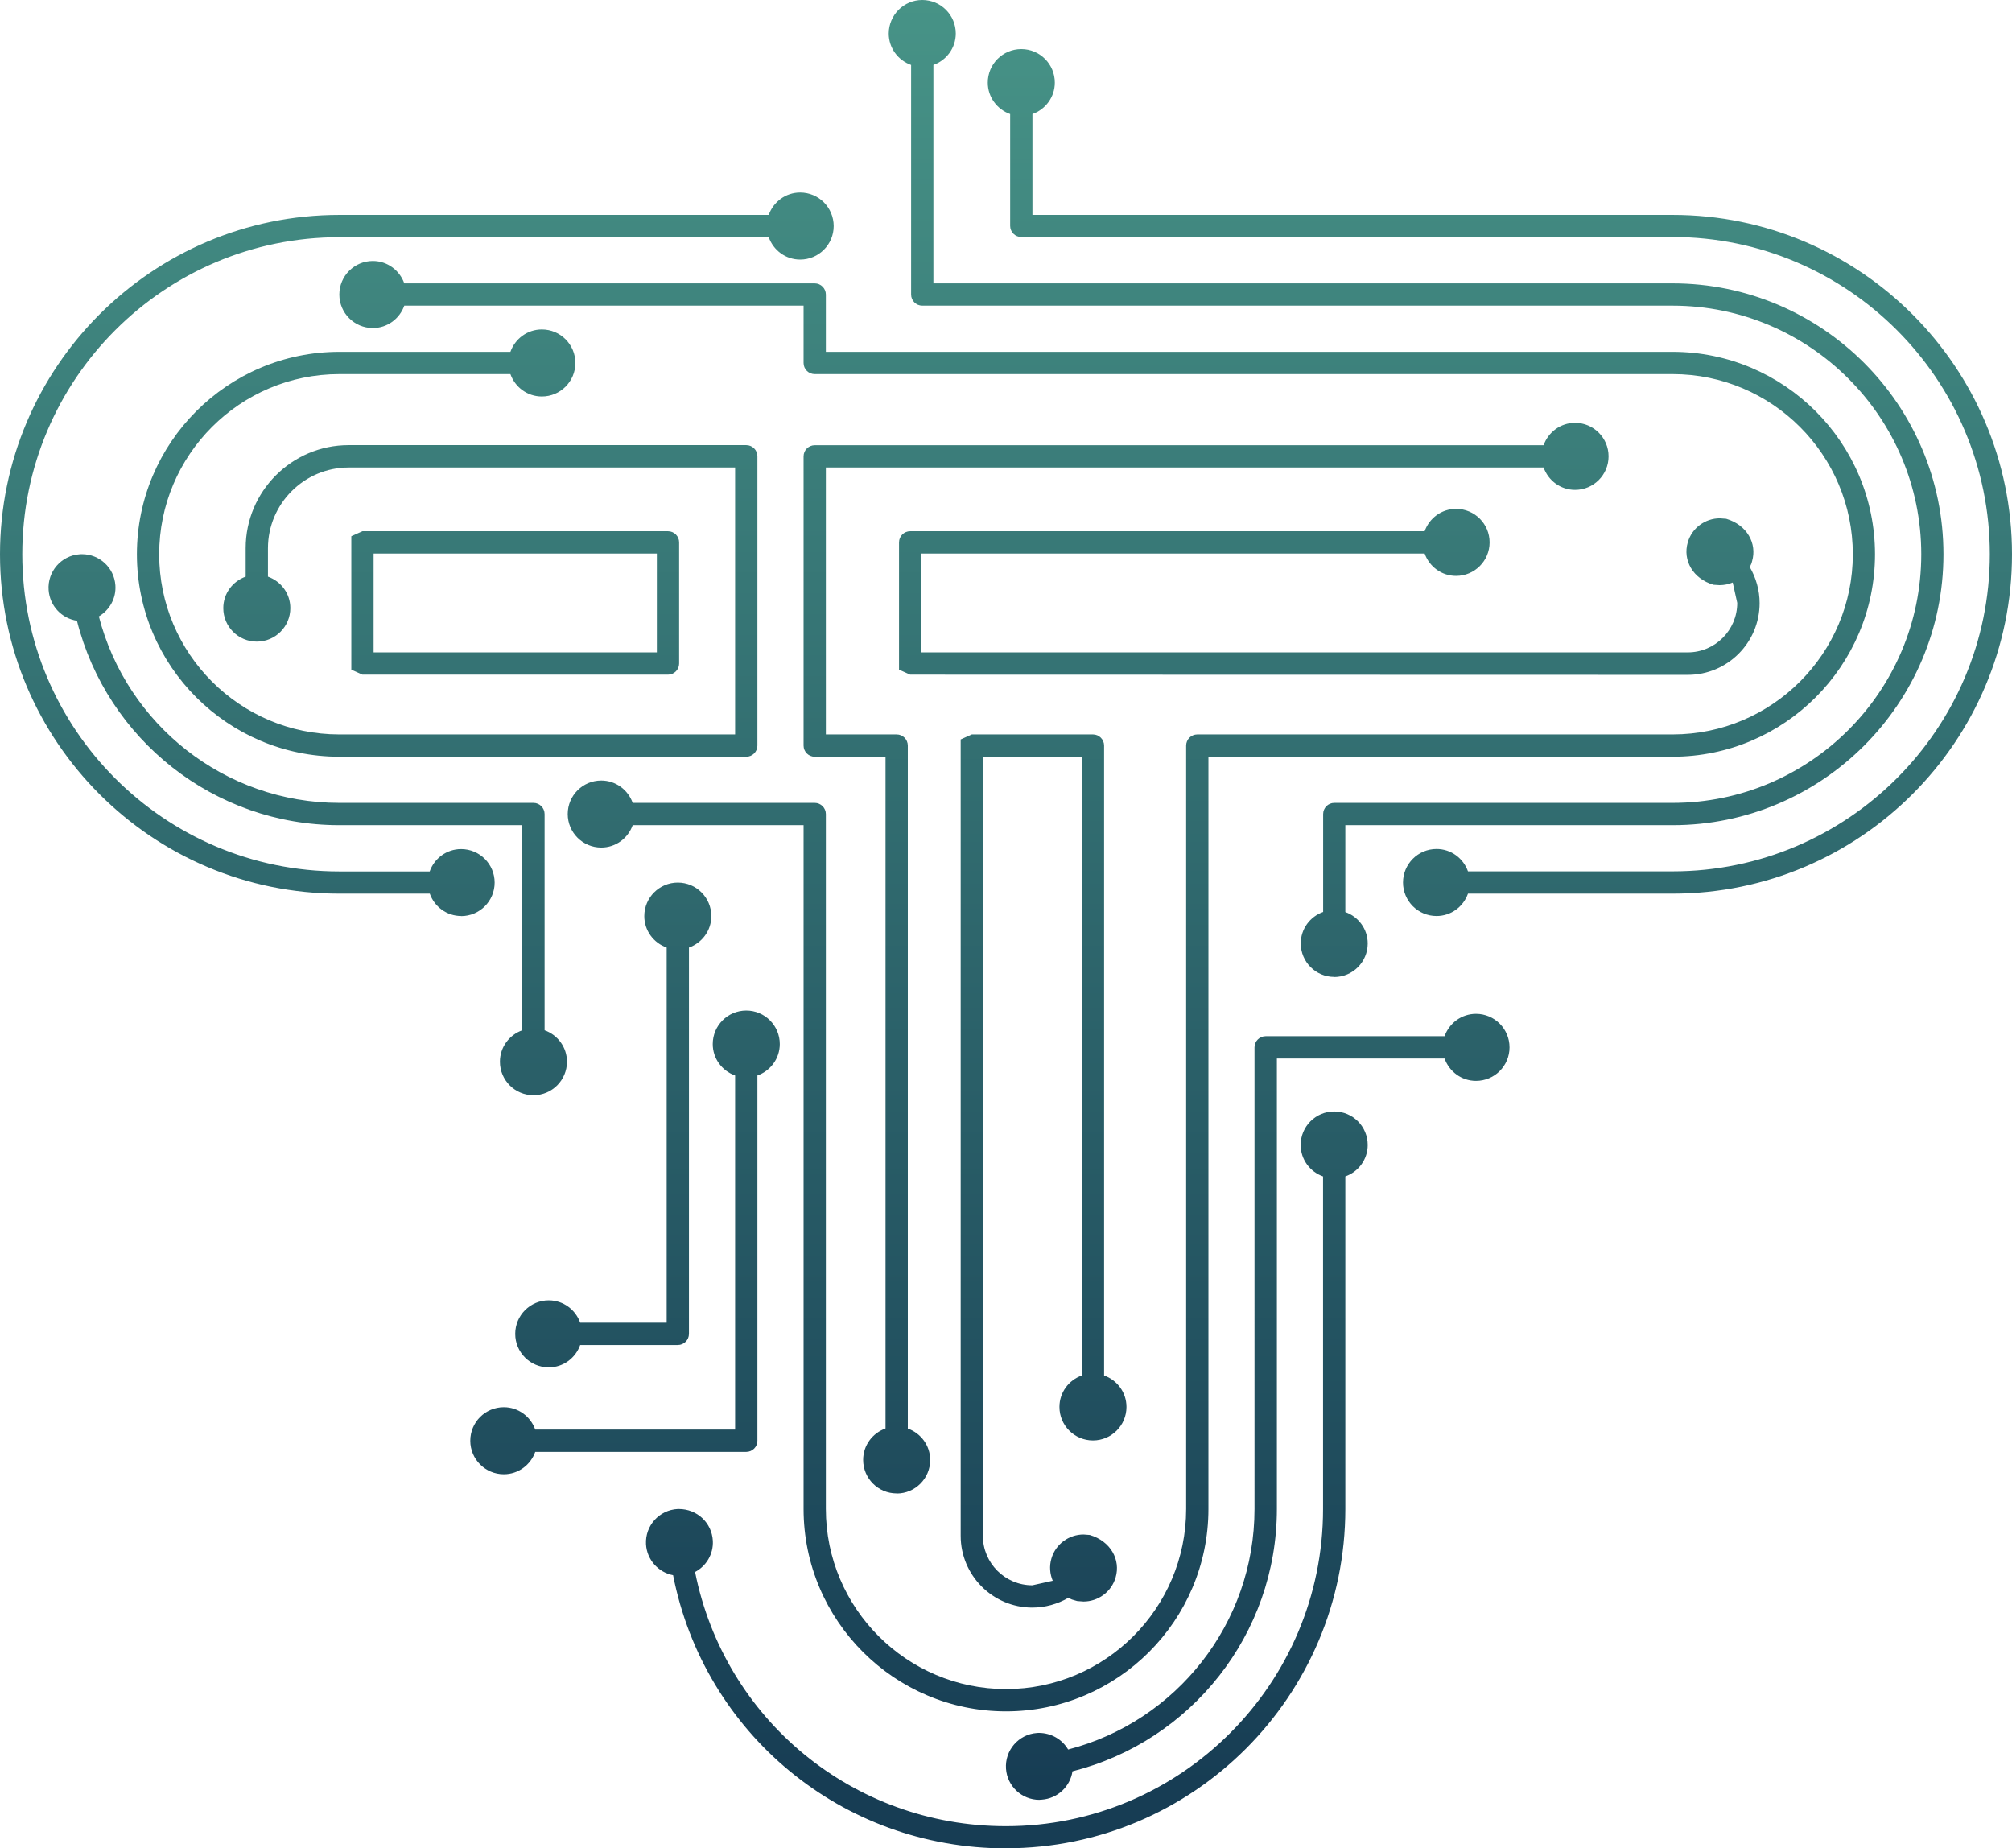 <?xml version="1.0" encoding="UTF-8" standalone="no"?><svg xmlns="http://www.w3.org/2000/svg" xmlns:xlink="http://www.w3.org/1999/xlink" fill="#000000" height="195.75" stroke="#000000" stroke-linecap="square" stroke-miterlimit="10" width="213.1"><g><defs><linearGradient gradientTransform="scale(198.081) rotate(90 .289 .25)" gradientUnits="userSpaceOnUse" id="a" spreadMethod="pad" x1="0" x2="1" y1="0" y2="0"><stop offset="0%" stop-color="#499789"/><stop offset="99%" stop-color="#173d54"/><stop offset="100%" stop-color="#173d54"/></linearGradient></defs><g fill="url(#a)" stroke="url(#a)"><path d="M106.55 195.75c-17.4 0-31.98-12.21-35.26-28.93-1.56-.3-2.78-1.63-2.87-3.29-.1-1.96 1.41-3.62 3.36-3.72l.12 0c1.94 0 3.5 1.47 3.6 3.37.07 1.42-.7 2.67-1.88 3.3 3.1 15.57 16.7 26.92 32.92 26.92 18.52 0 33.59-15.07 33.59-33.59V124.59c-1.38-.49-2.37-1.79-2.37-3.33 0-1.96 1.59-3.55 3.55-3.55s3.55 1.59 3.55 3.55c0 1.54-.99 2.84-2.37 3.33V159.8c0 19.82-16.12 35.94-35.94 35.94Zm3.53-5.14c-1.84 0-3.4-1.43-3.53-3.29-.14-1.95 1.33-3.65 3.28-3.79l.17-.01c1.37 0 2.51.71 3.13 1.76 11.46-2.96 19.74-13.35 19.74-25.47V110.92c0-.65.53-1.18 1.18-1.18H153c.49-1.38 1.79-2.37 3.33-2.37 1.96 0 3.55 1.59 3.55 3.55s-1.59 3.55-3.55 3.55c-1.54 0-2.84-.99-3.33-2.37H135.24V159.8c0 13.26-9.09 24.62-21.65 27.79-.24 1.6-1.56 2.88-3.25 3l-.17.01ZM53.36 156.13c-1.96 0-3.55-1.59-3.55-3.55s1.59-3.55 3.55-3.55c1.54 0 2.84.99 3.33 2.37H77.86V113.9c-1.38-.49-2.37-1.79-2.37-3.33 0-1.96 1.59-3.55 3.55-3.55s3.55 1.59 3.55 3.55c0 1.54-.99 2.84-2.37 3.33v38.68c0 .65-.53 1.18-1.18 1.18H56.69c-.49 1.38-1.79 2.37-3.33 2.37Zm4.76-11.32c-1.96 0-3.55-1.59-3.55-3.55s1.59-3.55 3.55-3.55c1.54 0 2.84.99 3.33 2.37h9.16V100.35c-1.38-.49-2.37-1.79-2.37-3.33 0-1.96 1.59-3.55 3.55-3.55s3.55 1.59 3.55 3.55c0 1.54-.99 2.84-2.37 3.33v40.91c0 .65-.53 1.18-1.18 1.18H61.45c-.49 1.38-1.79 2.37-3.33 2.37Zm51.22 25.44c-4.19 0-7.59-3.41-7.59-7.6V78.31l1.18-.53h12.83c.65 0 1.18.53 1.18 1.18v66.71c1.38.49 2.37 1.79 2.37 3.33 0 1.96-1.59 3.55-3.55 3.55s-3.55-1.59-3.55-3.55c0-1.54.99-2.84 2.37-3.33V80.14H104.1v82.51c0 2.89 2.35 5.24 5.24 5.24l2.16-.48c-.3-.72-.38-1.54-.14-2.35.45-1.55 1.87-2.55 3.4-2.55l.66.05c2.21.65 3.29 2.62 2.74 4.5-.45 1.55-1.87 2.55-3.4 2.55l-.67-.05-.55-.16-.39-.18c-1.14.66-2.46 1.03-3.81 1.03ZM56.5 115.99c-1.96 0-3.55-1.59-3.55-3.55 0-1.54.99-2.84 2.37-3.33V87.39H35.94c-13.26 0-24.62-9.09-27.79-21.65-1.6-.24-2.88-1.56-3-3.25-.14-1.95 1.33-3.65 3.28-3.79l.09-.01.17 0c1.84 0 3.4 1.43 3.53 3.29.1 1.39-.63 2.64-1.75 3.3 2.96 11.46 13.35 19.75 25.47 19.75H56.5c.65 0 1.18.53 1.18 1.18v22.9c1.38.49 2.37 1.79 2.37 3.33 0 1.96-1.59 3.55-3.55 3.55Zm13.07-46.9V58.62h-30V69.09ZM38.39 71.45l-1.18-.53V56.79l1.18-.53H70.75c.65 0 1.18.53 1.18 1.18V70.27c0 .65-.53 1.18-1.18 1.18Zm58.01 0l-1.18-.53V57.44c0-.65.53-1.18 1.18-1.18h54.49c.49-1.38 1.79-2.37 3.33-2.37 1.96 0 3.55 1.59 3.55 3.55s-1.59 3.55-3.55 3.55c-1.54 0-2.84-.99-3.33-2.37H97.58V69.09h81.18c2.89 0 5.24-2.35 5.24-5.24l-.48-2.16c-.43.18-.9.28-1.39.28l-.64-.04c-2.2-.64-3.28-2.61-2.73-4.49.45-1.55 1.87-2.55 3.4-2.55l.67.05c2.21.65 3.29 2.62 2.74 4.5l-.06.22-.18.4c.66 1.14 1.04 2.45 1.04 3.81 0 4.19-3.41 7.6-7.6 7.6Zm-1.43 86.71c-1.96 0-3.55-1.59-3.55-3.55 0-1.54.99-2.84 2.37-3.33V80.14h-7.5c-.65 0-1.18-.53-1.18-1.18V48.33c0-.65.53-1.18 1.18-1.18h77.2c.49-1.38 1.79-2.37 3.33-2.37 1.96 0 3.55 1.59 3.55 3.55s-1.59 3.55-3.55 3.55c-1.54 0-2.84-.99-3.33-2.37H87.47V77.78h7.5c.65 0 1.18.53 1.18 1.18v72.33c1.38.49 2.37 1.79 2.37 3.33 0 1.96-1.59 3.55-3.55 3.55ZM35.94 80.14c-11.82 0-21.44-9.62-21.44-21.44s9.62-21.44 21.44-21.44H54.06c.49-1.38 1.79-2.37 3.33-2.37 1.96 0 3.55 1.59 3.55 3.55s-1.59 3.55-3.55 3.55c-1.54 0-2.84-.99-3.33-2.37H35.94c-10.52 0-19.08 8.56-19.08 19.08s8.56 19.08 19.08 19.08H77.86V49.51H36.93c-4.71 0-8.55 3.84-8.55 8.55v3.01c1.38.49 2.37 1.79 2.37 3.33 0 1.96-1.59 3.55-3.55 3.55s-3.55-1.59-3.55-3.55c0-1.54.99-2.84 2.37-3.33V58.05c0-6.01 4.89-10.91 10.9-10.91H79.04c.65 0 1.18.53 1.18 1.18V78.96c0 .65-.53 1.18-1.18 1.18Zm70.61 101.1c-11.82 0-21.44-9.62-21.44-21.44V87.39H67.01c-.49 1.38-1.79 2.37-3.33 2.37-1.96 0-3.55-1.59-3.55-3.55s1.59-3.55 3.55-3.55c1.54 0 2.84.99 3.33 2.37H86.29c.65 0 1.18.53 1.18 1.18V159.8c0 10.52 8.56 19.08 19.08 19.08s19.08-8.56 19.08-19.08V78.96c0-.65.53-1.18 1.18-1.18h50.35c10.52 0 19.08-8.56 19.08-19.08s-8.56-19.08-19.08-19.08H86.29c-.65 0-1.18-.53-1.18-1.18V32.37H42.82c-.49 1.38-1.79 2.37-3.33 2.37-1.96 0-3.55-1.59-3.55-3.55s1.59-3.55 3.55-3.55c1.54 0 2.84.99 3.33 2.37H86.29c.65 0 1.18.53 1.18 1.18v6.07h89.68c11.82 0 21.44 9.62 21.44 21.44s-9.62 21.44-21.44 21.44H127.99V159.8c0 11.82-9.62 21.44-21.44 21.44ZM48.85 97.01c-1.54 0-2.84-.99-3.33-2.37H35.94C16.12 94.65 0 78.52 0 58.7S16.12 22.76 35.94 22.76H81.42c.49-1.38 1.79-2.37 3.33-2.37 1.96 0 3.55 1.59 3.55 3.55s-1.59 3.55-3.55 3.55c-1.54 0-2.84-.99-3.33-2.37H35.94C17.42 25.12 2.36 40.18 2.36 58.7S17.42 92.29 35.94 92.29h9.57c.49-1.38 1.79-2.37 3.33-2.37 1.96 0 3.55 1.59 3.55 3.55s-1.59 3.55-3.55 3.55Zm103.3 0c-1.96 0-3.55-1.59-3.55-3.55s1.59-3.55 3.55-3.55c1.54 0 2.84.99 3.33 2.37h21.68c18.52 0 33.59-15.07 33.59-33.59s-15.07-33.59-33.59-33.59H108.17c-.65 0-1.18-.53-1.18-1.18V12.08c-1.38-.49-2.37-1.79-2.37-3.33 0-1.96 1.59-3.55 3.55-3.55s3.55 1.59 3.55 3.55c0 1.54-.99 2.84-2.37 3.33V22.76h67.81c19.82 0 35.94 16.12 35.94 35.94s-16.12 35.94-35.94 35.94H155.48c-.49 1.38-1.79 2.37-3.33 2.37Zm-10.83 6.45c-1.96 0-3.55-1.59-3.55-3.55 0-1.54.99-2.84 2.37-3.33V86.21c0-.65.53-1.18 1.18-1.18h35.84c14.52 0 26.33-11.81 26.33-26.33s-11.81-26.33-26.33-26.33H97.68c-.65 0-1.18-.53-1.18-1.18V6.88c-1.38-.49-2.37-1.79-2.37-3.33C94.14 1.59 95.72 0 97.68 0s3.55 1.59 3.55 3.55c0 1.54-.99 2.84-2.37 3.33V30.01h78.29c15.82 0 28.69 12.87 28.69 28.69s-12.87 28.69-28.69 28.69H142.49v9.2c1.38.49 2.37 1.79 2.37 3.33 0 1.96-1.59 3.55-3.55 3.55Zm0 0" stroke="none"/></g></g></svg>